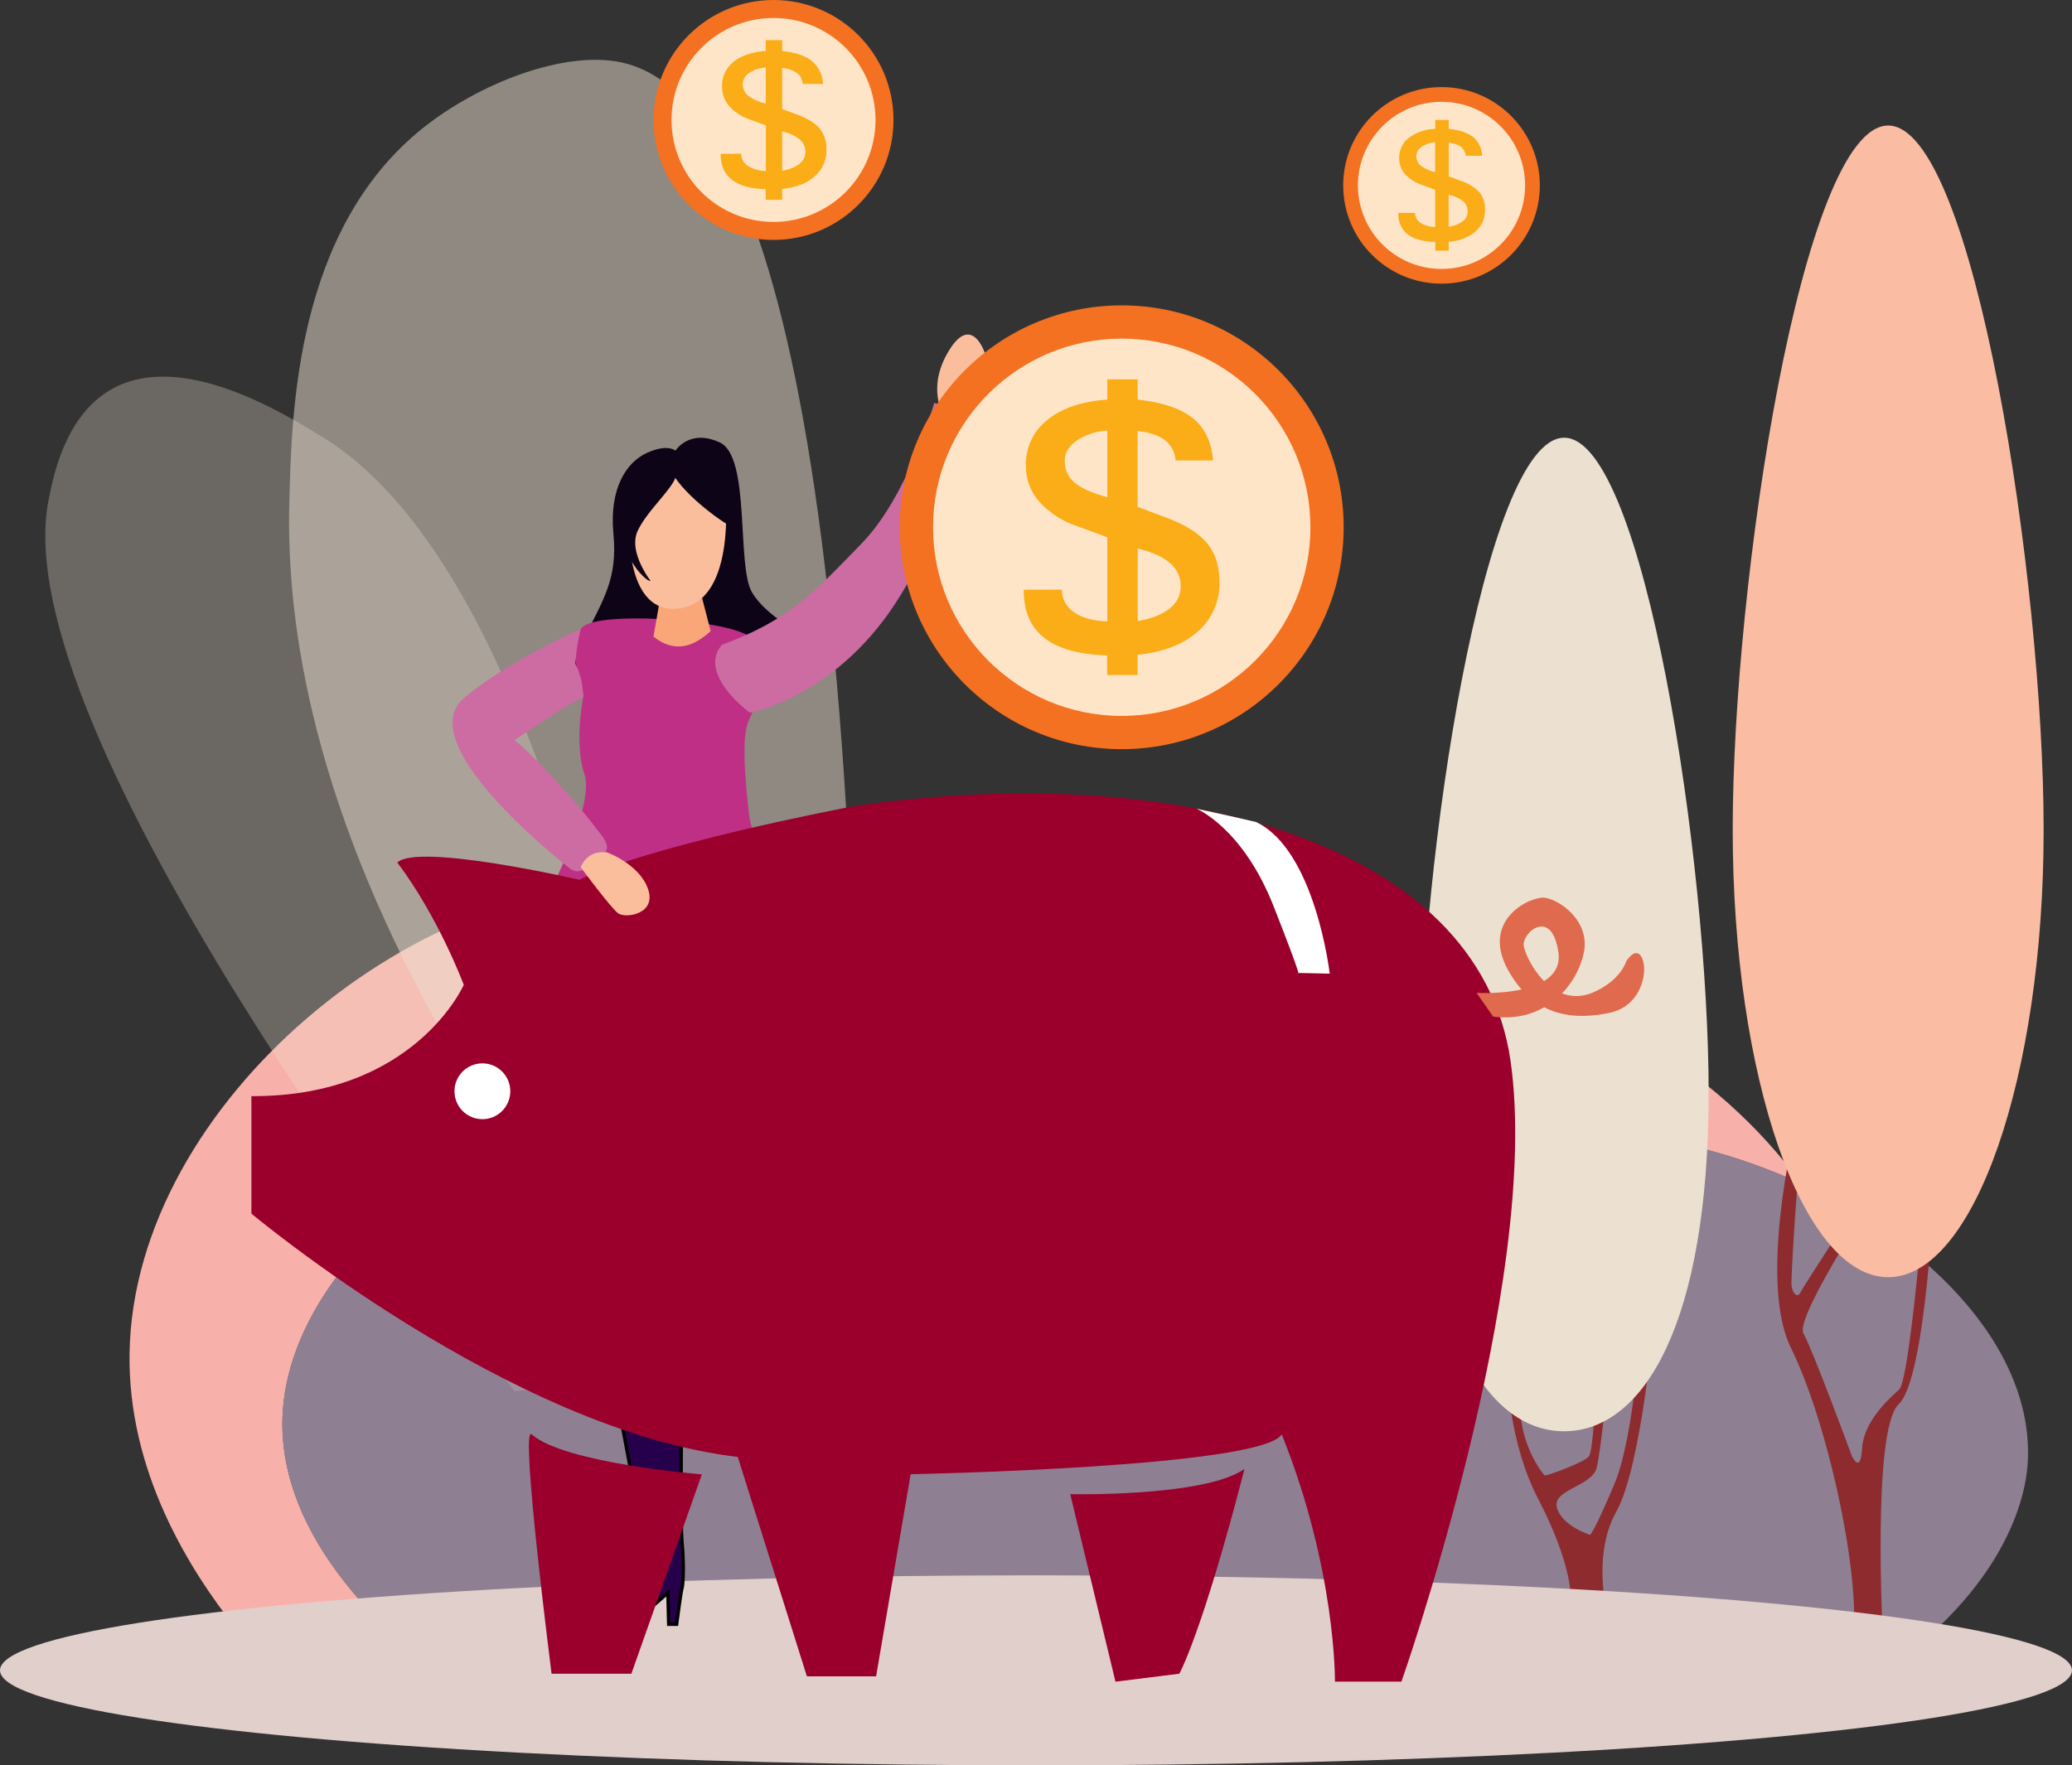 <svg xmlns="http://www.w3.org/2000/svg" viewBox="0 0 613.07 522.44"><rect x="0" y="0" width="613.07" height="522.44" fill="#333333" stroke="none"/><defs><style>.cls-1{fill:#f8b1aa;}.cls-2,.cls-3,.cls-7{fill:#ece0d0;}.cls-2{opacity:0.3;}.cls-3{opacity:0.5;}.cls-4{fill:#b6a0bb;opacity:0.7;}.cls-5{fill:#8d2b2e;}.cls-6{fill:#fabca3;}.cls-8{fill:#e0cfcb;}.cls-9{fill:#fbbe9d;}.cls-10{fill:#0d0417;}.cls-11,.cls-18{fill:#fff;}.cls-11,.cls-12{stroke:#000;stroke-miterlimit:10;}.cls-12{fill:#27004b;}.cls-13{fill:#c02f86;}.cls-14{fill:#cc6ca2;}.cls-15{fill:#f9a779;}.cls-16{fill:#9a002b;}.cls-17{fill:#e06a4d;}.cls-19{fill:#f37121;}.cls-20{fill:#ffe5c7;}.cls-21{fill:#fbad18;}</style></defs><g id="Calque_2" data-name="Calque 2"><g id="_2" data-name="2"><path class="cls-1" d="M83.56,420C85,363.23,170.4,309.68,241.82,314.17c59.85,3.76,73.17,46,137.94,43.84,46.65-1.55,51.51-23.85,94.1-22.46,19.45.64,40.17,6,59.07,14.73C508,315.81,466,291.42,428.63,289.82c-42.58-1.83-47.44,27.31-94.1,29.33-64.77,2.81-78.08-52.36-137.94-57.27C125.18,256,39.73,326,38.34,400.17c-.66,34.93,17.43,64.14,31.85,82.21l39.13-5.59C96.37,462.9,83,443.09,83.56,420Z"/><path class="cls-2" d="M152.29,411.73C131,384.4,1.34,215.82,14.31,148.32c1.38-7.2,4.89-25.45,18.84-33.22C53.6,103.71,83.49,122,95.31,129.27c74.47,45.64,99.43,239.89,103.89,277.07Z"/><path class="cls-3" d="M254.27,420.93C257,95.32,217.69,25.88,184,18.5,167.11,14.78,141.75,24.58,125,38c-37.38,30-38.72,83.52-39.4,110.71C82.3,279.83,199.79,404.49,228.9,434.19Z"/><path class="cls-4" d="M116.7,484.18C102.1,470.47,82.88,447.57,83.56,420,85,363.23,170.4,309.68,241.81,314.17c59.86,3.76,73.17,46,137.94,43.84,46.66-1.55,51.52-23.86,94.1-22.46,58.32,1.91,128,46.33,126.18,96.24-.21,5.64-2.19,34.45-42.77,63.09Z"/><path class="cls-5" d="M532.7,326.9s-13.32,50.62-2.79,72S550,463,548.49,484l8.66,1.55s-3.4-62.54,4.65-70,10.52-64.4,10.52-64.4l-2.63.77s-4.64,56.51-7.74,59.29-10.52,9.44-11,17.49-3.09,2-3.09,2-11.46-31.12-14.25-36.07,23.84-44.89,23.84-44.89l-3.87.31s-20.12,30.8-20.89,32.5-2.64.31-2.64-2.94,2-39.47,3.87-45.82S532.7,326.9,532.7,326.9Z"/><path class="cls-6" d="M604.68,245.55c0,73.14-20.59,132.43-46,132.43s-46-59.29-46-132.43,20.58-208.4,46-208.4S604.68,172.41,604.68,245.55Z"/><path class="cls-5" d="M447.4,362.78s-8.34,49.81,7.63,80.62,7.78,39.73,7.78,39.73l13.39-2.59s-5.76-19.29,2-33.11,11.52-60.17,11.52-60.17l-4,.71s-1.73,36.28-8.06,51.25-7.2,15-7.2,15-8.35-2.59-9.79-8.06,10.51-6.19,11.8-11.95,2.88-22.6,2.88-22.6L472,413.74s-.57,15.55-1.87,17.28-12.67,5.9-13.1,5.61-7.77-9.36-7.2-22-.14-51.83-.14-51.83Z"/><path class="cls-7" d="M505.56,323.33c0,68-19.14,100.24-42.75,100.24s-42.76-32.23-42.76-100.24,19.15-193.79,42.76-193.79S505.56,255.31,505.56,323.33Z"/><ellipse class="cls-8" cx="306.53" cy="494.32" rx="306.53" ry="28.12"/><path class="cls-9" d="M279.17,122.74s-5.23-8.07,1.78-19.26,11.14,1.9,11.18,3.82-7.39,16.53-7.39,16.53Z"/><path class="cls-10" d="M172.79,204s-6.8-1.43-.45-14.17,10.42-18.52,9.16-31.9,3.82-21.18,10-23.94,8.34-.61,8.34-.61,4.16-6.66,13.21-2.4,4.87,36.46,9.42,44.25,14.75,11.23,16.06,15.63S206.3,212.56,172.79,204Z"/><polygon class="cls-11" points="165.81 322.74 184.72 410.43 200.2 411.9 200.2 324.7 165.81 322.74"/><path class="cls-12" d="M181.41,407.6l20.38,1.11s-.61,41.27,0,47.65.37,12.53,0,13.64-1.59,10.68-1.59,10.68h-2.34l-.24-9.33s-10.2,9.33-12.53,9.33-2.33-1.47-2.09-2,9.46-10.2,9.58-11.06S181.41,407.6,181.41,407.6Z"/><path class="cls-11" d="M231.15,359.58,228.45,336l-23.09,2.21s2.21,44.22,15.23,45c3.31.19,8.25-.82,13.75-2.43V359.52Z"/><path class="cls-11" d="M296.49,368.06a35.17,35.17,0,0,0-1.23-6.74s-12.56-3.21-12.73-5.05,3-1.23,3-1.23l7.24.12v-2.82s-17.07-2.21-18.3,0-6,6.51-6,6.51h0l-34.14.67v21.21c16.09-4.7,37.09-14.51,37.09-14.52h0s14.25-2.82,15.85-.86,8.1,5.65,8.1,5.65S297,372.6,296.49,368.06Z"/><path class="cls-13" d="M172.66,205.69s-2.92,14.13.27,23.46-10.31,37.58-28,67.55S129.7,324,129.7,324,202.9,351.72,237,338.46s40-24.32,39.8-23.58-52.73-53.31-55.11-73.45-1.31-25.79,0-28.49,8.93-20.64-1.14-25.3-42.13-6.43-47.85-2.34S172.66,205.69,172.66,205.69Z"/><path class="cls-14" d="M221.86,210.92s26.42-4.67,44.8-35.11,20.53-53,20.53-53l-10.77-3.57s-7.61,27.34-21.47,41.59-21.13,22.55-41.37,30C206.23,199.54,221.86,210.92,221.86,210.92Z"/><path class="cls-14" d="M176.33,245.1c.82,1.16,5,5.39,2.44,7.23s-6.41,7.7-10.2,4.65c-2.28-1.82-47.29-37.05-31.21-50.46,10.71-8.94,25.8-16.42,34.51-20.4a51.06,51.06,0,0,0-1.61,10.33,21.68,21.68,0,0,1,2.25,10.07c-3.18,1-10.84,6.3-20.3,12.53C160.07,225.29,173.48,241.07,176.33,245.1Z"/><path class="cls-15" d="M195.36,176.82l-2,11.6c6.24,4.89,11.74,3.09,16.91-1.67l-3.35-12.92Z"/><path class="cls-9" d="M186.35,149.21s-3.49,32.9,14.42,30.87S214.43,144,214.43,144C203.2,131.75,193.9,133.93,186.35,149.21Z"/><path class="cls-10" d="M202.48,134.55s-7.71-2.57-3.86,4.93S215.7,156,216.76,155.91s.18-10.83.18-10.83-2.56-6.4-3.87-10.54S202.48,134.55,202.48,134.55Z"/><path class="cls-10" d="M184.6,161.06a24.84,24.84,0,0,0,4.32,8c3,3.44,3.54,2.78,3.54,2.78s-6.63-8.49-3.8-14.68S199.78,144,200,140.57s2.23-7.3-3.51-5.24-10.76,5-11.55,10.79S183.07,158.1,184.6,161.06Z"/><path class="cls-16" d="M74.39,324.39v34.77s76.61,64.14,143.9,72l20.46,64.94h20.47l10.23-59.82s103.89-2,109.79-11.81c16.14,40.14,15.75,73.2,15.75,73.2h19.67s41.72-118.45,32.27-183.78-100.35-89.33-195.19-75.16c-65.72,13-80.28,21.64-80.28,21.64s-47.62-11-53.91-5.12c12.2,16.14,19.67,36.21,19.67,36.21S122.64,324.66,74.39,324.39Z"/><path class="cls-16" d="M157.29,424.48c-3.54-3.12,5.91,70.84,5.91,70.84h23.61l20.86-59S167.13,433.14,157.29,424.48Z"/><path class="cls-16" d="M316.67,442.19s39.79.86,51.56-7.48c-12.6,48.8-19.29,60.61-19.29,60.61l-18.89,2.36Z"/><path class="cls-17" d="M436.9,293.83s26.17,1.57,24.2-12-11-5.71-10.23-1.77,8.07,18.41,20.07,13.83c8.66-3.6,10.23-9.41,10.23-9.41s2.95-4.82,4.72-.88-.19,14.17-9.64,16.13-22,2-30.1-12.77,6.69-21.86,11-21.27,13.58,6.89,11.42,16.53-11.42,20.57-26.77,18.65Z"/><circle class="cls-18" cx="142.73" cy="322.95" r="8.26"/><circle class="cls-19" cx="331.9" cy="156.04" r="65.67"/><circle class="cls-20" cx="331.9" cy="156.04" r="55.83"/><path class="cls-21" d="M302.94,174.51h11.23a8.12,8.12,0,0,0,3.62,6.67q3.48,2.46,9.84,2.74V159l-9-3.32a26.06,26.06,0,0,1-11.2-7.3,15.86,15.86,0,0,1-3.89-10.56,16.64,16.64,0,0,1,6.36-13.56q6.36-5.18,17.72-6v-6h9v6q11,1.21,16.31,5.48t6,12.52h-11.1a8.29,8.29,0,0,0-3.08-5.95q-2.67-2.1-8.15-2.78V150l7.78,2.91q9,3.31,12.72,7.78t3.72,11.57a18.71,18.71,0,0,1-6.43,14.65q-6.42,5.72-17.79,6.86v6h-9l-.06-5.82q-12.31-.35-18.47-5.11t-6.16-14Zm24.69-47.08a17.89,17.89,0,0,0-9.1,3q-3.48,2.5-3.48,5.89a8.13,8.13,0,0,0,2.87,6.46q2.88,2.48,9.71,4.36Zm9,34.9v21.45c4.06-.68,7.19-1.9,9.4-3.69a8.1,8.1,0,0,0,3.32-6.52,8.83,8.83,0,0,0-3.15-6.91Q343.07,163.9,336.63,162.33Z"/><circle class="cls-19" cx="426.52" cy="54.86" r="29.09"/><circle class="cls-20" cx="426.52" cy="54.86" r="24.73"/><path class="cls-21" d="M413.69,63h5a3.58,3.58,0,0,0,1.6,2.95,8.07,8.07,0,0,0,4.36,1.21v-11l-4-1.47a11.54,11.54,0,0,1-5-3.24A7,7,0,0,1,414,46.8a7.37,7.37,0,0,1,2.82-6,13.71,13.71,0,0,1,7.85-2.65V35.5h4v2.64q4.88.54,7.22,2.43a7.61,7.61,0,0,1,2.66,5.54h-4.91a3.68,3.68,0,0,0-1.36-2.64,7.34,7.34,0,0,0-3.61-1.23v9.95l3.44,1.29a13.19,13.19,0,0,1,5.64,3.45,7.77,7.77,0,0,1,1.64,5.12,8.31,8.31,0,0,1-2.84,6.49,13.61,13.61,0,0,1-7.88,3v2.64h-4l0-2.58c-3.64-.1-6.36-.85-8.18-2.26a7.38,7.38,0,0,1-2.73-6.22Zm10.94-20.86a7.93,7.93,0,0,0-4,1.32,3.18,3.18,0,0,0-1.54,2.61A3.58,3.58,0,0,0,420.33,49a11.51,11.51,0,0,0,4.3,1.93Zm4,15.47v9.49a8.91,8.91,0,0,0,4.16-1.63,3.59,3.59,0,0,0,1.47-2.89,3.94,3.94,0,0,0-1.39-3.06A10,10,0,0,0,428.62,57.65Z"/><circle class="cls-19" cx="228.87" cy="35.5" r="35.5"/><circle class="cls-20" cx="228.87" cy="35.5" r="30.18"/><path class="cls-21" d="M213.22,45.49h6.07a4.38,4.38,0,0,0,2,3.6,9.86,9.86,0,0,0,5.32,1.48V37.11l-4.87-1.79a14.18,14.18,0,0,1-6-3.95,8.6,8.6,0,0,1-2.1-5.71A9,9,0,0,1,217,18.33c2.29-1.87,5.48-2.94,9.58-3.24V11.87h4.86v3.22q6,.66,8.82,3a9.32,9.32,0,0,1,3.25,6.76h-6a4.48,4.48,0,0,0-1.66-3.22,9,9,0,0,0-4.41-1.5V32.25l4.21,1.57c3.24,1.19,5.53,2.6,6.88,4.21a9.42,9.42,0,0,1,2,6.25,10.11,10.11,0,0,1-3.48,7.92q-3.47,3.09-9.62,3.71v3.22h-4.86l0-3.15q-6.66-.18-10-2.76t-3.33-7.59ZM226.57,20a9.73,9.73,0,0,0-4.92,1.61,3.86,3.86,0,0,0-1.88,3.18,4.39,4.39,0,0,0,1.55,3.5,14.08,14.08,0,0,0,5.25,2.35Zm4.86,18.87V50.5a10.86,10.86,0,0,0,5.09-2A4.39,4.39,0,0,0,238.31,45a4.79,4.79,0,0,0-1.7-3.73A12.09,12.09,0,0,0,231.43,38.9Z"/><path class="cls-18" d="M354,239.32s13.68,5.58,22.86,28.93S384,287.93,384,287.93l9.44.21s-4.23-36.53-21.79-44.87C363.73,241.39,354,239.32,354,239.32Z"/><path class="cls-9" d="M179.57,252.24s9.65,3.46,12.19,10.9-6.71,8.72-8.86,7.15-11.09-13.65-11.09-13.65C173.26,253.39,175.8,251.86,179.57,252.24Z"/></g></g></svg>